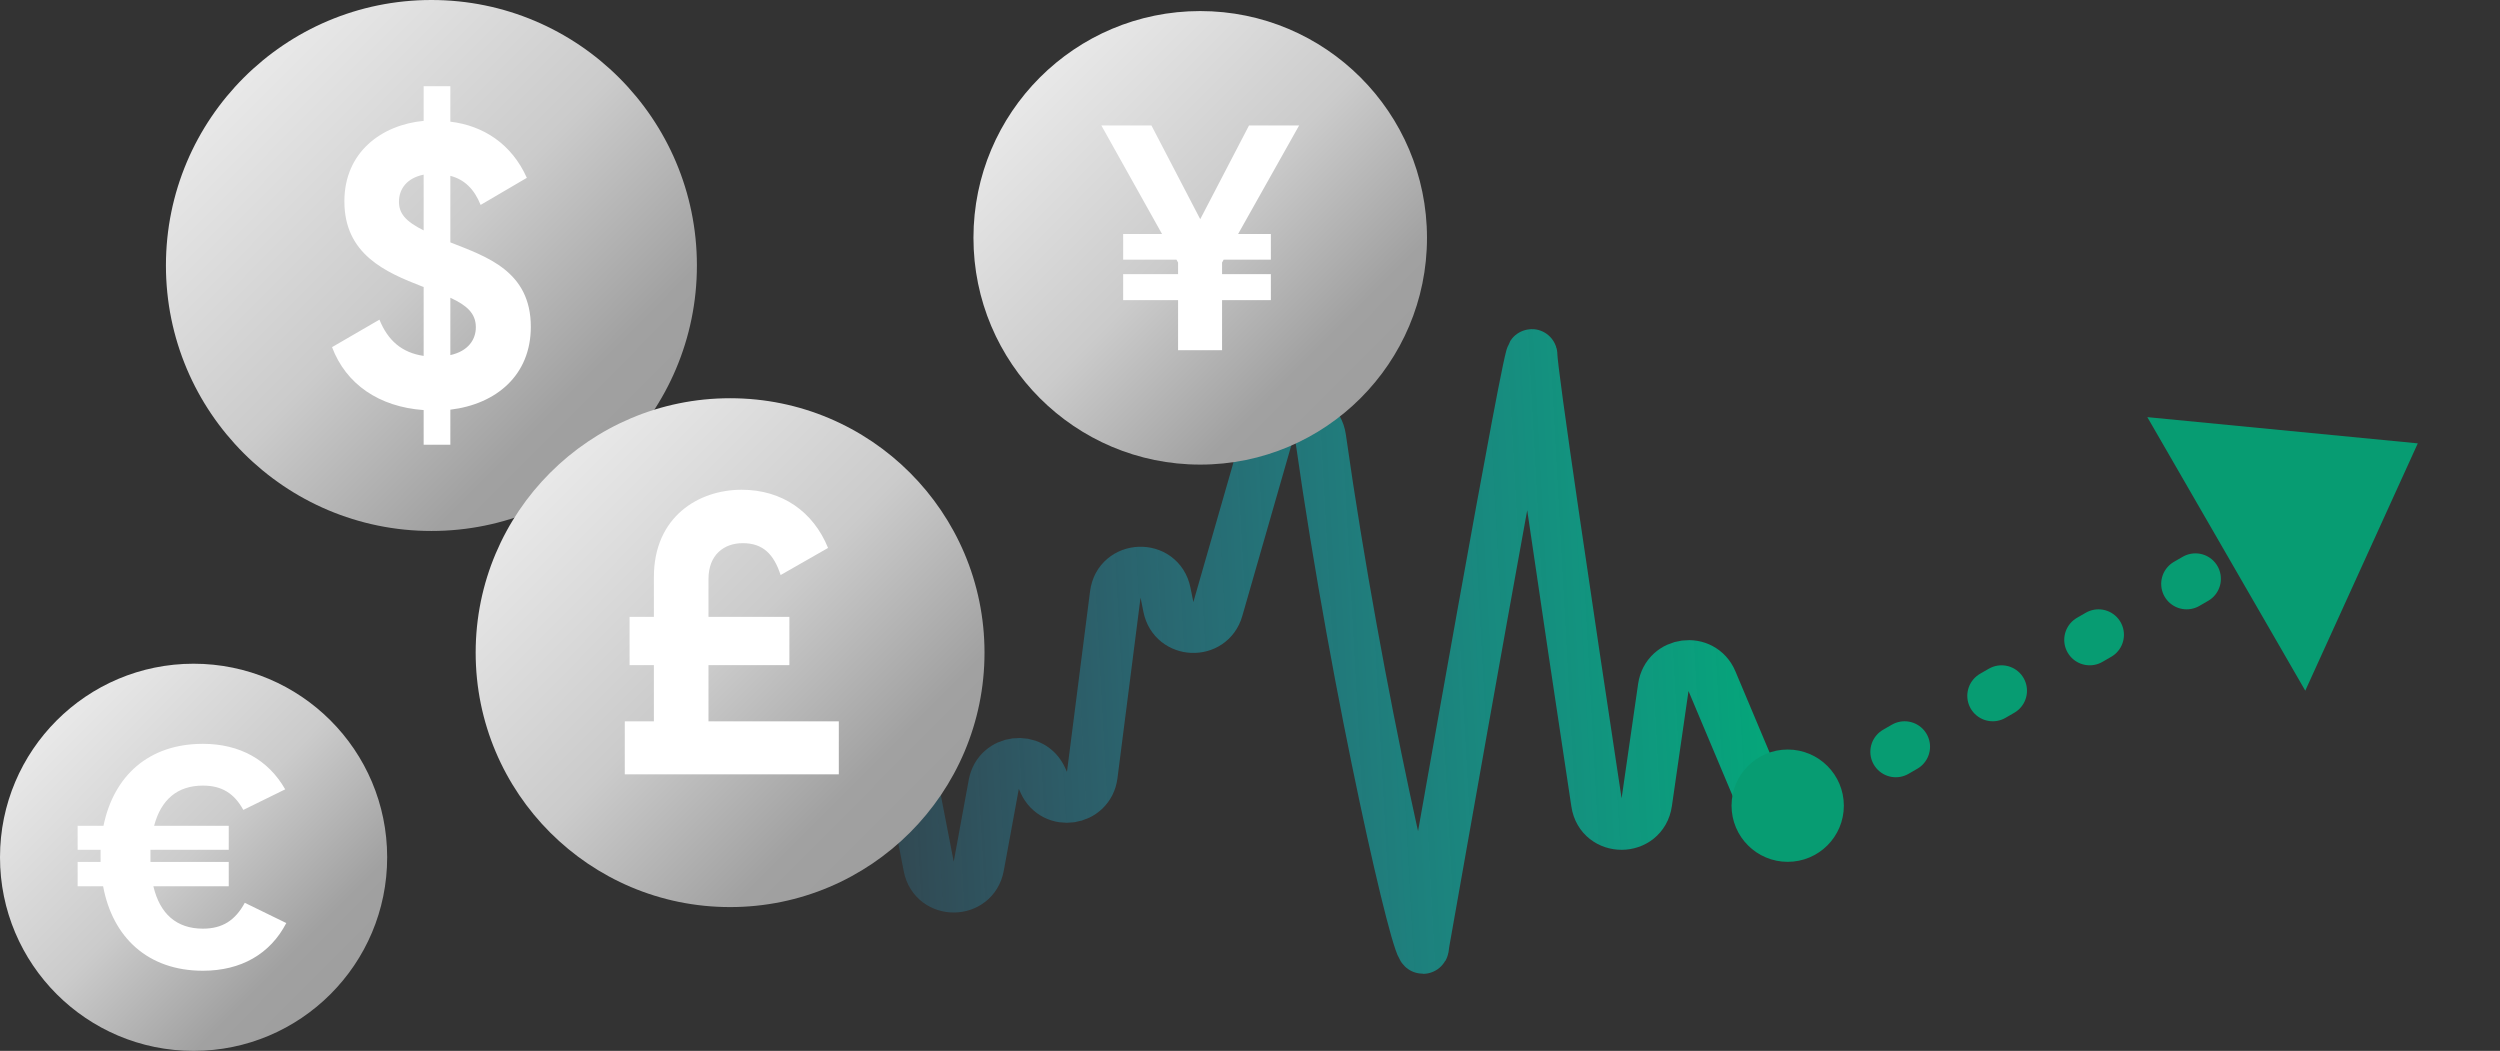 <svg width="226" height="95" viewBox="0 0 226 95" fill="none" xmlns="http://www.w3.org/2000/svg">
<rect x="0" y="0" width="226" height="95" fill="#333333" stroke="none"/>
<g style="mix-blend-mode:plus-darker">
<path d="M79.225 53.942L83.958 78.329C84.442 80.825 88.019 80.806 88.478 78.306L89.839 70.9C90.246 68.679 93.275 68.314 94.199 70.373L94.356 70.721C95.307 72.84 98.441 72.374 98.736 70.071L100.824 53.734C101.155 51.152 104.845 51.019 105.361 53.571L105.625 54.88C106.102 57.24 109.426 57.374 110.091 55.059L114.639 39.223C115.338 36.789 119.031 37.087 119.386 39.594C122.689 62.911 128.354 87.269 128.687 85.66C128.715 85.526 128.71 85.401 128.734 85.266C129.766 79.503 138.493 29.739 138.493 32.136C138.493 33.607 141.627 54.714 144.326 72.571C144.721 75.186 148.483 75.168 148.861 72.55L150.364 62.14C150.697 59.833 153.856 59.427 154.76 61.576L159.705 73.325" stroke="url(#paint0_linear_33978_16965)" stroke-width="4.6" stroke-linecap="round"/>
</g>
<ellipse cx="161.608" cy="72.834" rx="5.076" ry="5.076" fill="#079C72"/>
<path d="M218.568 40.08L208.397 62.438L194.119 37.709L218.568 40.08Z" fill="#079C72"/>
<line x1="171.379" y1="67.963" x2="206.962" y2="47.42" stroke="#079C72" stroke-width="4.6" stroke-linecap="round" stroke-linejoin="bevel" stroke-dasharray="0.92 9.2"/>
<circle cx="39" cy="24" r="24" fill="url(#paint1_linear_33978_16965)"/>
<path d="M47.986 29.544C47.986 33.902 44.889 36.531 40.711 37.035V40.204H38.298V37.071C34.265 36.783 31.276 34.73 30.016 31.381L34.301 28.896C35.057 30.769 36.318 31.885 38.298 32.173V25.943C38.262 25.943 38.226 25.907 38.19 25.907C34.841 24.611 31.132 22.99 31.132 18.201C31.132 13.735 34.517 11.286 38.298 10.926V7.793H40.711V10.998C43.7 11.358 46.257 13.015 47.626 16.076L43.448 18.525C42.872 17.084 41.972 16.22 40.711 15.896V21.91C43.988 23.206 47.986 24.503 47.986 29.544ZM36.066 18.236C36.066 19.281 36.642 20.001 38.298 20.829V15.788C36.858 16.076 36.066 17.012 36.066 18.236ZM40.711 32.101C42.332 31.741 43.016 30.697 43.016 29.58C43.016 28.32 42.188 27.6 40.711 26.916V32.101Z" fill="white"/>
<circle cx="66" cy="59" r="23" fill="url(#paint2_linear_33978_16965)"/>
<path d="M64.047 65.207H75.829V69.999H56.48V65.207H59.111V60.127H56.913V55.767H59.111V52.164C59.111 46.688 63.182 44.273 67.037 44.273C70.712 44.273 73.523 46.255 74.856 49.534L70.568 51.984C69.956 50.11 68.983 49.102 67.145 49.102C65.452 49.102 64.047 50.146 64.047 52.344V55.767H71.361V60.127H64.047V65.207Z" fill="white"/>
<circle cx="108.5" cy="21.5" r="20.5" fill="url(#paint3_linear_33978_16965)"/>
<path d="M117.441 11.34L111.926 21.151H114.886V23.473H110.619L110.474 23.734V24.779H114.886V27.13H110.474V31.658H106.498V27.13H101.534V24.779H106.498V23.734L106.353 23.473H101.534V21.151H105.046L99.561 11.34H104.089L108.501 19.815L112.912 11.34H117.441Z" fill="white"/>
<circle cx="17.5" cy="77.5" r="17.5" fill="url(#paint4_linear_33978_16965)"/>
<path d="M22.128 81.613L25.881 83.444C24.432 86.234 21.799 87.755 18.342 87.755C13.371 87.755 10.178 84.74 9.322 80.119H7.018V77.921H9.092V77.499C9.092 77.273 9.092 77.048 9.092 76.823H7.018V74.653H9.355C10.277 70.144 13.437 67.242 18.342 67.242C21.7 67.242 24.267 68.707 25.782 71.356L21.996 73.216C21.173 71.722 20.054 71.018 18.342 71.018C16.038 71.018 14.556 72.286 13.931 74.653H20.679V76.823H13.601V77.499C13.601 77.64 13.601 77.781 13.601 77.921H20.679V80.119H13.865C14.457 82.627 15.972 83.951 18.342 83.951C20.12 83.951 21.272 83.191 22.128 81.613Z" fill="white"/>
<defs>
<linearGradient id="paint0_linear_33978_16965" x1="159.705" y1="55.338" x2="40.194" y2="61.877" gradientUnits="userSpaceOnUse">
<stop stop-color="#04A679"/>
<stop offset="0.695" stop-color="#29ABE2" stop-opacity="0.15"/>
</linearGradient>
<linearGradient id="paint1_linear_33978_16965" x1="15" y1="8.982" x2="54.168" y2="48" gradientUnits="userSpaceOnUse">
<stop stop-color="#EDEDED"/>
<stop offset="0.49" stop-color="#CBCBCB"/>
<stop offset="0.81" stop-color="#A1A1A1"/>
<stop offset="1" stop-color="#9D9D9D"/>
</linearGradient>
<linearGradient id="paint2_linear_33978_16965" x1="43" y1="44.607" x2="80.536" y2="82" gradientUnits="userSpaceOnUse">
<stop stop-color="#EDEDED"/>
<stop offset="0.49" stop-color="#CBCBCB"/>
<stop offset="0.81" stop-color="#A1A1A1"/>
<stop offset="1" stop-color="#9D9D9D"/>
</linearGradient>
<linearGradient id="paint3_linear_33978_16965" x1="88" y1="8.672" x2="121.456" y2="42" gradientUnits="userSpaceOnUse">
<stop stop-color="#EDEDED"/>
<stop offset="0.49" stop-color="#CBCBCB"/>
<stop offset="0.81" stop-color="#A1A1A1"/>
<stop offset="1" stop-color="#9D9D9D"/>
</linearGradient>
<linearGradient id="paint4_linear_33978_16965" x1="-1.69203e-07" y1="66.549" x2="28.56" y2="95" gradientUnits="userSpaceOnUse">
<stop stop-color="#EDEDED"/>
<stop offset="0.49" stop-color="#CBCBCB"/>
<stop offset="0.81" stop-color="#A1A1A1"/>
<stop offset="1" stop-color="#9D9D9D"/>
</linearGradient>
</defs>
</svg>
